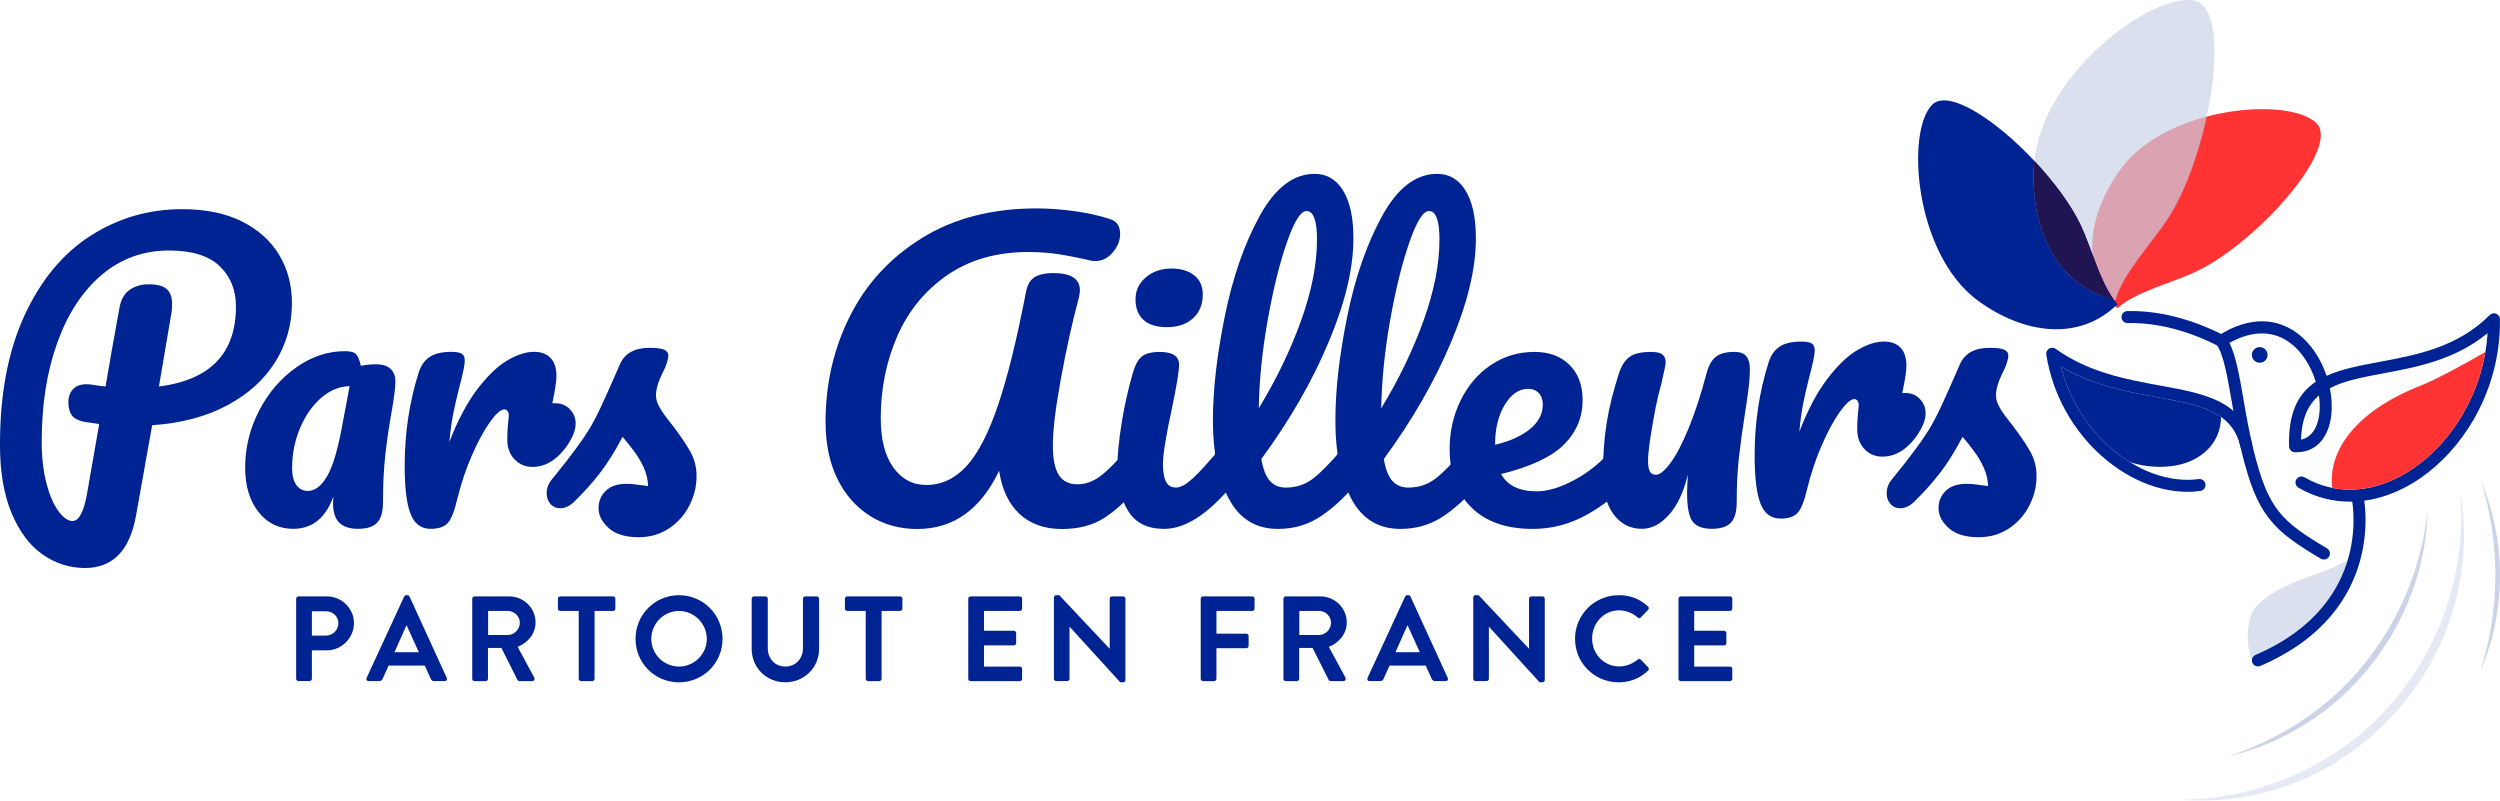 <svg xmlns="http://www.w3.org/2000/svg" viewBox="0 0 824.33 263.98"><defs><style> .cls-1, .cls-2, .cls-3, .cls-4, .cls-5, .cls-6, .cls-7, .cls-8 { stroke-width: 0px; } .cls-1, .cls-4 { mix-blend-mode: multiply; opacity: .7; } .cls-1, .cls-4, .cls-6 { fill: #ccd3e9; } .cls-9 { opacity: .5; } .cls-2, .cls-3, .cls-4 { fill-rule: evenodd; } .cls-2, .cls-8 { fill: #002393; } .cls-3, .cls-7 { fill: #f33; } .cls-10 { isolation: isolate; } .cls-5 { fill: #211452; } </style></defs><g class="cls-10"><g id="Calque_1" data-name="Calque 1"><g><g><path class="cls-4" d="m761.5,190.11c4.82-1.6,8.91-3.28,12.62-5.43-7.19,24.02-30.28,32.41-31.04,34.45-2.25-4.93-2.54-11.08-.79-16.35,1.93-5.84,13.71-10.84,19.22-12.68h0Z"></path><path class="cls-8" d="m765.26,184.22c.94.56,2.15.24,2.71-.7.55-.94.24-2.16-.7-2.71-7.57-4.48-12.46-7.79-15.98-12.29-3.52-4.51-5.82-10.4-8.22-20.08-1.39-5.61-2.38-11.32-3.29-16.56-1.34-7.78-2.51-14.54-4.66-18.81,8.31-4.65,15.07-3.67,19.99-.02,3.99,2.96,6.85,7.67,8.42,12.63l.06.19c-5.69,3.8-9.13,10.01-8.81,21.33h0c.03,1.05.87,1.9,1.93,1.92,5.87.16,9.51-3.27,11.16-8.33,1.19-3.66,1.28-8.22.35-12.79,4.71-2.48,10.8-3.61,17.44-4.85,11.22-2.1,23.85-4.46,34.57-13.29-.61,9.69-3.57,18.79-8.08,26.57-4.31,7.44-10.03,13.67-16.46,18.05-6.36,4.34-13.41,6.87-20.42,6.97-5.22.07-10.46-1.2-15.41-4.07-.94-.55-2.15-.22-2.7.72-.55.95-.22,2.16.72,2.71,5.6,3.25,11.53,4.68,17.44,4.6,7.84-.11,15.62-2.89,22.61-7.65,6.91-4.72,13.05-11.39,17.66-19.34,5.53-9.55,8.88-20.96,8.72-33.07.02-.53-.18-1.06-.58-1.47-.77-.77-2.03-.77-2.8,0-10.52,10.61-24.09,13.15-35.98,15.37-6.65,1.24-12.8,2.39-17.8,4.67-1.83-5.47-5.11-10.66-9.66-14.04-6.48-4.82-15.37-5.97-26.11.83h0s-.06.05-.1.07c-.88.64-1.08,1.87-.45,2.76,2.34,3.25,3.59,10.48,5.07,19.02.91,5.28,1.91,11.05,3.34,16.84,2.54,10.24,5.03,16.56,8.95,21.57,3.92,5.02,9.11,8.55,17.08,13.27h0Zm-.64-53.82c.48,3.34.32,6.55-.52,9.15-.91,2.78-2.67,4.83-5.37,5.42.18-7.04,2.36-11.53,5.89-14.58h0Z"></path><path class="cls-8" d="m731.51,114.13c.97.5,2.17.12,2.67-.85.5-.97.12-2.17-.85-2.67-5.22-2.68-10.63-4.78-16.09-6.16-5.24-1.33-10.54-1.99-15.78-1.88-1.09.02-1.96.92-1.94,2.02.02,1.09.92,1.96,2.01,1.94,4.86-.1,9.81.52,14.75,1.77,5.16,1.31,10.29,3.29,15.24,5.84h0Z"></path><path class="cls-2" d="m745.4,114.46c-1.42-.16-2.7.85-2.87,2.27-.16,1.42.86,2.7,2.28,2.86,1.42.16,2.7-.85,2.86-2.27.16-1.42-.85-2.7-2.27-2.86h0Z"></path><path class="cls-8" d="m779.24,163.23c-.22-1.07-1.28-1.75-2.34-1.53-1.07.23-1.75,1.28-1.53,2.35.02.1,7.98,34.87-31.64,51.89-1.01.43-1.47,1.6-1.04,2.6.44,1.01,1.6,1.47,2.61,1.04,42.65-18.32,33.98-56.25,33.95-56.36h0Z"></path><path class="cls-8" d="m738.69,147.11c.25,1.07,1.31,1.73,2.37,1.49,1.07-.24,1.73-1.31,1.49-2.37-3.29-14.17-15.51-16.4-30.37-19.11-10.94-1.99-23.41-4.27-34.35-12.09-.89-.63-2.13-.43-2.76.47-.33.47-.43,1.03-.32,1.56,2.15,13.52,9.13,25.19,18.18,33.25,9.58,8.54,21.53,13.08,32.58,11.57,1.08-.15,1.85-1.14,1.7-2.22-.15-1.08-1.14-1.84-2.23-1.7-9.88,1.35-20.67-2.81-29.42-10.61-7.41-6.6-13.33-15.8-16.01-26.47,10.56,6.24,21.87,8.3,31.93,10.14,13.46,2.45,24.51,4.47,27.21,16.1h0Z"></path><path class="cls-2" d="m732.34,137.48c-.02,9.1-7.43,15.85-18.36,16.4-3.82.19-7.77-.21-11.76-1.54-2.31-1.43-4.55-3.11-6.67-5-7.41-6.6-13.33-15.8-16.01-26.47,10.56,6.24,21.87,8.3,31.93,10.14,8.35,1.52,15.78,2.88,20.86,6.47h0Z"></path><path class="cls-3" d="m769.02,160.87c-1.48-11.6,6.97-25.05,29.31-33.79,4.65-1.82,13.14-6.43,21.18-11.01-1.24,7.36-3.83,14.26-7.36,20.35-4.31,7.44-10.03,13.67-16.46,18.05-6.36,4.34-13.41,6.87-20.42,6.97-2.08.03-4.17-.16-6.25-.57h0Z"></path></g><g><g><path class="cls-8" d="m90.81,119.27c-3.64,5.87-8.92,10.65-15.86,14.37s-15.2,5.91-24.78,6.57l-5.33,29.86c-2.07,11.48-7.68,17.22-16.85,17.22-5.04,0-9.69-1.49-13.94-4.46-4.26-2.97-7.66-7.52-10.22-13.63-2.56-6.11-3.84-13.63-3.84-22.55,0-16.77,2.7-30.99,8.11-42.68,5.41-11.69,12.68-20.44,21.81-26.27,9.13-5.82,19.18-8.73,30.17-8.73,7.76,0,14.35,1.36,19.76,4.09,5.41,2.73,9.5,6.42,12.27,11.09,2.77,4.67,4.15,9.93,4.15,15.8,0,7.02-1.82,13.46-5.45,19.33Zm-13.01-18.21c0-5.45-1.8-9.89-5.39-13.32-3.59-3.43-9.15-5.14-16.66-5.14-8.51,0-15.92,2.69-22.24,8.05-6.32,5.37-11.19,12.82-14.62,22.36-3.43,9.54-5.14,20.42-5.14,32.65,0,5.12.52,9.66,1.55,13.63,1.03,3.96,2.35,7.04,3.96,9.23,1.61,2.19,3.16,3.28,4.65,3.28,2.06,0,3.63-2.85,4.71-8.55l4.09-23.42c-3.22-.5-4.63-.7-4.21-.62-2.48-.41-4.09-1.18-4.83-2.29-.74-1.11-1.12-2.54-1.12-4.27s.52-3.26,1.55-4.34c1.03-1.07,2.46-1.61,4.27-1.61.82,0,1.44.04,1.86.12,1.98.33,3.51.54,4.58.62,1.07-6.44,2.6-15.07,4.58-25.89.5-2.81,1.63-4.81,3.41-6.01,1.77-1.2,3.86-1.8,6.26-1.8,2.73,0,4.69.52,5.89,1.55,1.2,1.03,1.8,2.66,1.8,4.89,0,1.32-.08,2.4-.25,3.22l-4.09,24.04c16.93-2.15,25.4-10.94,25.4-26.39Z"></path><path class="cls-8" d="m85.24,168.82c-2.93-3.72-4.4-8.59-4.4-14.62,0-6.61,1.53-12.86,4.58-18.77,3.05-5.9,7.12-10.65,12.2-14.25s10.47-5.39,16.17-5.39c1.82,0,3.04.35,3.65,1.05.62.7,1.13,1.96,1.55,3.78,1.57-.33,3.3-.5,5.2-.5s3.51.5,4.58,1.49c1.07.99,1.61,2.4,1.61,4.21s-.41,5.2-1.24,9.91c-.91,5.04-1.61,9.85-2.11,14.43s-.74,9.73-.74,15.42c0,3.14-.64,5.39-1.92,6.75-1.28,1.36-3.37,2.04-6.26,2.04s-4.89-.68-6.26-2.04-2.04-3.57-2.04-6.63l.12-1.98c-2.56,7.1-6.98,10.65-13.26,10.65-4.71,0-8.53-1.86-11.46-5.58Zm22.61-11.77c1.9-3.22,3.59-8.96,5.08-17.22l2.35-12.51c-3.39.08-6.53,1.38-9.42,3.9-2.89,2.52-5.2,5.84-6.94,9.97-1.73,4.13-2.6,8.51-2.6,13.13,0,2.48.47,4.36,1.42,5.64.95,1.28,2.21,1.92,3.78,1.92,2.31,0,4.42-1.61,6.32-4.83Z"></path><path class="cls-8" d="m187.89,134.94c1.28,1.28,1.92,2.87,1.92,4.77,0,1.07-.25,2.23-.74,3.47-1.32,3.06-3.18,5.62-5.58,7.68-2.4,2.07-5.04,3.1-7.93,3.1-2.31,0-4.27-.82-5.88-2.48-1.61-1.65-2.42-3.88-2.42-6.69,0-1.57.08-3.26.25-5.08.16-1.32.25-2.23.25-2.73,0-.66-.15-1.16-.43-1.49-.29-.33-.64-.5-1.05-.5-1.16,0-2.73,1.38-4.71,4.15-1.98,2.77-3.96,6.42-5.95,10.96-1.98,4.54-3.59,9.33-4.83,14.37-.91,3.96-1.94,6.61-3.1,7.93-1.16,1.32-3.06,1.98-5.7,1.98-3.14,0-5.35-1.65-6.63-4.96-1.28-3.3-1.92-8.59-1.92-15.86,0-10.74,1.53-20.94,4.58-30.6.74-2.39,1.96-4.15,3.65-5.27,1.69-1.11,4.07-1.67,7.12-1.67,1.65,0,2.81.21,3.47.62.66.41.99,1.2.99,2.35,0,1.32-.62,4.3-1.86,8.92-.83,3.3-1.49,6.19-1.98,8.67s-.91,5.53-1.24,9.17c2.73-7.1,5.78-12.88,9.17-17.35,3.39-4.46,6.69-7.64,9.91-9.54,3.22-1.9,6.15-2.85,8.8-2.85,2.39,0,4.23.68,5.51,2.04,1.28,1.36,1.92,3.37,1.92,6.01,0,1.57-.45,4.54-1.36,8.92h1.12c1.82,0,3.36.64,4.65,1.92Z"></path><path class="cls-8" d="m200.76,174.15c-2.27-1.98-3.41-4.21-3.41-6.69,0-2.15.78-4.01,2.35-5.58,1.57-1.57,3.88-2.35,6.94-2.35,1.07,0,2.33.1,3.78.31,1.44.21,2.54.35,3.28.43-.08-2.15-.56-4.17-1.42-6.07-.87-1.9-1.96-3.74-3.28-5.51-1.32-1.78-2.56-3.32-3.72-4.65-2.56,4.87-5.1,8.92-7.62,12.14-2.52,3.22-5.27,6.28-8.24,9.17-1.49,1.49-3.06,2.23-4.71,2.23-1.32,0-2.4-.47-3.22-1.42-.82-.95-1.24-2.13-1.24-3.53,0-1.65.58-3.18,1.73-4.58l1.61-1.98c4.54-5.62,7.97-10.24,10.28-13.88,1.49-2.39,2.99-5.24,4.52-8.55,1.53-3.3,3.53-7.81,6.01-13.5,1.57-3.63,4.83-5.45,9.79-5.45,2.31,0,3.92.21,4.83.62.91.41,1.36,1.07,1.36,1.98,0,.5-.17,1.28-.5,2.35-.33,1.07-.79,2.15-1.36,3.22-1.49,2.97-2.23,5.49-2.23,7.56,0,1.24.43,2.6,1.3,4.09.87,1.49,2.21,3.35,4.03,5.58,2.64,3.47,4.65,6.42,6.01,8.86,1.36,2.44,2.04,5.1,2.04,7.99,0,3.47-.81,6.75-2.42,9.85-1.61,3.1-3.86,5.6-6.75,7.5-2.89,1.9-6.19,2.85-9.91,2.85-4.3,0-7.58-.99-9.85-2.97Z"></path><path class="cls-8" d="m287.01,170.19c-4.58-2.81-8.2-6.88-10.84-12.2-2.64-5.33-3.96-11.62-3.96-18.89,0-12.55,2.68-24.18,8.05-34.88,5.37-10.7,13.3-19.28,23.79-25.77,10.49-6.48,23.08-9.73,37.79-9.73,3.8,0,7.87.29,12.2.87,4.34.58,8.28,1.45,11.83,2.6,2.31.66,3.47,2.31,3.47,4.96,0,2.15-.8,4.17-2.42,6.07-1.61,1.9-3.49,2.85-5.64,2.85-.66,0-1.16-.04-1.49-.12-4.3-.99-7.97-1.71-11.03-2.17-3.06-.45-6.28-.68-9.66-.68-10.49,0-19.41,2.54-26.76,7.62-7.35,5.08-12.84,11.79-16.48,20.13-3.64,8.34-5.45,17.35-5.45,27.01,0,7.02,1.38,12.45,4.15,16.29,2.77,3.84,6.38,5.76,10.84,5.76,5.04,0,9.46-2.06,13.26-6.19,3.8-4.13,7.27-10.82,10.41-20.07,3.14-9.25,6.24-21.81,9.29-37.66.5-2.31,1.49-3.88,2.97-4.71,1.49-.82,3.47-1.24,5.95-1.24,5.86,0,8.8,1.9,8.8,5.7,0,.66-.12,1.49-.37,2.48-2.15,8.01-4.11,16.87-5.89,26.58-1.78,9.71-2.66,17.08-2.66,22.12,0,4.46.66,7.7,1.98,9.73,1.32,2.02,3.34,3.04,6.07,3.04s5.16-.89,7.56-2.66c2.39-1.77,5.41-4.81,9.04-9.11.99-1.16,2.11-1.73,3.34-1.73,1.07,0,1.92.5,2.54,1.49s.93,2.35.93,4.09c0,3.22-.79,5.78-2.35,7.68-4.05,4.87-8.01,8.59-11.89,11.15-3.88,2.56-8.63,3.84-14.25,3.84s-10.45-1.67-14-5.02c-3.55-3.34-5.78-8.07-6.69-14.19-6.11,12.8-15.11,19.2-27.01,19.2-5.7,0-10.84-1.4-15.42-4.21Z"></path><path class="cls-8" d="m372.12,168.7c-2.44-3.8-3.66-8.84-3.66-15.12,0-3.72.47-8.49,1.42-14.31.95-5.82,2.17-11.25,3.66-16.29.74-2.64,1.73-4.46,2.97-5.45,1.24-.99,3.22-1.49,5.95-1.49,4.21,0,6.32,1.41,6.32,4.21,0,2.07-.79,6.86-2.35,14.37-1.98,9.09-2.97,15.24-2.97,18.46,0,2.48.33,4.38.99,5.7.66,1.32,1.78,1.98,3.35,1.98,1.49,0,3.34-1.03,5.57-3.1,2.23-2.06,5.2-5.33,8.92-9.79.99-1.16,2.11-1.73,3.34-1.73,1.07,0,1.92.5,2.54,1.49.62.99.93,2.35.93,4.09,0,3.3-.79,5.87-2.35,7.68-8.18,9.99-15.82,14.99-22.92,14.99-5.37,0-9.27-1.9-11.71-5.7Zm4.89-63.25c-1.73-1.61-2.6-3.86-2.6-6.75s1.13-5.31,3.41-7.25c2.27-1.94,5.1-2.91,8.49-2.91,3.05,0,5.53.74,7.43,2.23,1.9,1.49,2.85,3.59,2.85,6.32,0,3.3-1.07,5.93-3.22,7.87-2.15,1.94-5,2.91-8.55,2.91s-6.07-.81-7.8-2.42Z"></path><path class="cls-8" d="m448.57,147.64c.62.99.93,2.35.93,4.09,0,3.3-.79,5.87-2.35,7.68-3.55,4.38-7.41,7.97-11.58,10.78-4.17,2.81-8.9,4.21-14.19,4.21-7.27,0-12.66-3.3-16.17-9.91-3.51-6.61-5.27-15.16-5.27-25.65s1.3-21.56,3.9-34.44,6.44-23.95,11.52-33.2c5.08-9.25,11.13-13.88,18.15-13.88,3.96,0,7.08,1.84,9.35,5.51,2.27,3.68,3.41,8.94,3.41,15.8,0,9.83-2.72,21.23-8.18,34.19-5.45,12.97-12.84,25.81-22.18,38.53.58,3.39,1.53,5.8,2.85,7.25,1.32,1.45,3.05,2.17,5.2,2.17,3.39,0,6.36-.97,8.92-2.91,2.56-1.94,5.82-5.27,9.79-9.97.99-1.16,2.11-1.73,3.34-1.73,1.07,0,1.92.5,2.54,1.49Zm-24.22-67.77c-2.4,6.86-4.5,15.36-6.32,25.52-1.82,10.16-2.81,19.91-2.97,29.24,5.86-9.66,10.53-19.35,14-29.05,3.47-9.7,5.2-18.56,5.2-26.58,0-6.28-1.16-9.42-3.47-9.42-1.9,0-4.05,3.43-6.44,10.28Z"></path><path class="cls-8" d="m488.95,147.64c.62.99.93,2.35.93,4.09,0,3.3-.79,5.87-2.35,7.68-3.55,4.38-7.41,7.97-11.58,10.78-4.17,2.81-8.9,4.21-14.19,4.21-7.27,0-12.66-3.3-16.17-9.91-3.51-6.61-5.27-15.16-5.27-25.65s1.3-21.56,3.9-34.44,6.44-23.95,11.52-33.2c5.08-9.25,11.13-13.88,18.15-13.88,3.96,0,7.08,1.84,9.35,5.51,2.27,3.68,3.41,8.94,3.41,15.8,0,9.83-2.73,21.23-8.18,34.19-5.45,12.97-12.84,25.81-22.18,38.53.58,3.39,1.53,5.8,2.85,7.25,1.32,1.45,3.05,2.17,5.2,2.17,3.39,0,6.36-.97,8.92-2.91,2.56-1.94,5.82-5.27,9.79-9.97.99-1.16,2.11-1.73,3.34-1.73,1.07,0,1.92.5,2.54,1.49Zm-24.22-67.77c-2.4,6.86-4.5,15.36-6.32,25.52-1.82,10.16-2.81,19.91-2.97,29.24,5.86-9.66,10.53-19.35,14-29.05,3.47-9.7,5.2-18.56,5.2-26.58,0-6.28-1.16-9.42-3.47-9.42-1.9,0-4.05,3.43-6.44,10.28Z"></path><path class="cls-8" d="m537.64,147.64c.62.99.93,2.35.93,4.09,0,3.3-.79,5.87-2.35,7.68-3.06,3.72-7.37,7.15-12.95,10.28-5.57,3.14-11.54,4.71-17.9,4.71-8.67,0-15.41-2.35-20.19-7.06-4.79-4.71-7.19-11.15-7.19-19.33,0-5.7,1.2-11,3.59-15.92,2.39-4.91,5.72-8.82,9.97-11.71,4.25-2.89,9.06-4.34,14.43-4.34,4.79,0,8.63,1.42,11.52,4.27,2.89,2.85,4.34,6.71,4.34,11.58,0,5.7-2.04,10.59-6.13,14.68-4.09,4.09-11.01,7.33-20.75,9.73,2.06,3.8,5.99,5.7,11.77,5.7,3.72,0,7.95-1.3,12.7-3.9,4.75-2.6,8.86-6.01,12.33-10.22.99-1.16,2.11-1.73,3.34-1.73,1.07,0,1.92.5,2.54,1.49Zm-41.5-14.12c-2.11,3.55-3.16,7.85-3.16,12.89v.25c4.87-1.16,8.71-2.89,11.52-5.2,2.81-2.31,4.21-5,4.21-8.05,0-1.57-.43-2.83-1.3-3.78-.87-.95-2.04-1.42-3.53-1.42-3.06,0-5.64,1.78-7.74,5.33Z"></path><path class="cls-8" d="m532.07,169.63c-2.35-3.18-3.53-7.58-3.53-13.19,0-6.19.41-11.87,1.24-17.04.82-5.16,2.19-10.63,4.09-16.42.82-2.48,1.98-4.25,3.47-5.33,1.49-1.07,3.84-1.61,7.06-1.61,1.82,0,3.08.29,3.78.87.7.58,1.05,1.45,1.05,2.6,0,.66-.46,2.89-1.36,6.69-.83,3.06-1.49,5.82-1.98,8.3-1.65,8.67-2.48,14.46-2.48,17.35,0,1.73.21,2.95.62,3.65.41.7,1.07,1.05,1.98,1.05,1.24,0,2.81-1.26,4.71-3.78,1.9-2.52,3.9-6.32,6.01-11.4,2.11-5.08,4.11-11.21,6.01-18.4.66-2.48,1.67-4.25,3.04-5.33,1.36-1.07,3.41-1.61,6.13-1.61,1.82,0,3.12.48,3.9,1.42.78.95,1.18,2.38,1.18,4.27,0,2.07-.17,4.36-.5,6.88-.33,2.52-.7,5.1-1.12,7.74-.83,5.29-1.49,10.1-1.98,14.43-.5,4.34-.74,9.27-.74,14.81,0,3.14-.64,5.39-1.92,6.75-1.28,1.36-3.37,2.04-6.26,2.04-3.06,0-5.18-.81-6.38-2.42-1.2-1.61-1.8-4.73-1.8-9.35,0-.91.08-2.93.25-6.07-1.41,5.78-3.49,10.2-6.26,13.26-2.77,3.06-5.72,4.58-8.86,4.58-3.88,0-7-1.59-9.35-4.77Z"></path><path class="cls-8" d="m633.01,131.55c1.28,1.28,1.92,2.87,1.92,4.77,0,1.07-.25,2.23-.74,3.47-1.32,3.06-3.18,5.62-5.58,7.68-2.4,2.07-5.04,3.1-7.93,3.1-2.31,0-4.28-.82-5.88-2.48-1.61-1.65-2.42-3.88-2.42-6.69,0-1.57.08-3.26.25-5.08.16-1.32.25-2.23.25-2.73,0-.66-.15-1.16-.43-1.49-.29-.33-.64-.5-1.05-.5-1.16,0-2.72,1.38-4.71,4.15-1.98,2.77-3.96,6.42-5.95,10.96-1.98,4.54-3.59,9.33-4.83,14.37-.91,3.96-1.94,6.61-3.1,7.93-1.16,1.32-3.06,1.98-5.7,1.98-3.14,0-5.35-1.65-6.63-4.96-1.28-3.3-1.92-8.59-1.92-15.86,0-10.74,1.53-20.94,4.58-30.6.74-2.39,1.96-4.15,3.66-5.27,1.69-1.11,4.07-1.67,7.12-1.67,1.65,0,2.81.21,3.47.62.66.41.99,1.2.99,2.35,0,1.32-.62,4.3-1.86,8.92-.83,3.3-1.49,6.19-1.98,8.67-.5,2.48-.91,5.53-1.24,9.17,2.73-7.1,5.78-12.88,9.17-17.35,3.39-4.46,6.69-7.64,9.91-9.54,3.22-1.9,6.15-2.85,8.8-2.85,2.39,0,4.23.68,5.51,2.04,1.28,1.36,1.92,3.37,1.92,6.01,0,1.57-.45,4.54-1.36,8.92h1.12c1.81,0,3.36.64,4.65,1.92Z"></path><path class="cls-8" d="m642.6,174.15c-2.27-1.98-3.41-4.21-3.41-6.69,0-2.15.79-4.01,2.35-5.58,1.57-1.57,3.88-2.35,6.94-2.35,1.07,0,2.33.1,3.78.31,1.44.21,2.54.35,3.28.43-.08-2.15-.56-4.17-1.42-6.07-.87-1.9-1.96-3.74-3.28-5.51-1.32-1.78-2.56-3.32-3.72-4.65-2.56,4.87-5.1,8.92-7.62,12.14-2.52,3.22-5.27,6.28-8.24,9.17-1.49,1.49-3.06,2.23-4.71,2.23-1.32,0-2.4-.47-3.22-1.42-.83-.95-1.24-2.13-1.24-3.53,0-1.65.58-3.18,1.73-4.58l1.61-1.98c4.54-5.62,7.97-10.24,10.28-13.88,1.49-2.39,2.99-5.24,4.52-8.55,1.53-3.3,3.53-7.81,6.01-13.5,1.57-3.63,4.83-5.45,9.79-5.45,2.31,0,3.92.21,4.83.62.91.41,1.36,1.07,1.36,1.98,0,.5-.17,1.28-.5,2.35-.33,1.07-.79,2.15-1.36,3.22-1.49,2.97-2.23,5.49-2.23,7.56,0,1.24.43,2.6,1.3,4.09.87,1.49,2.21,3.35,4.03,5.58,2.64,3.47,4.65,6.42,6.01,8.86,1.36,2.44,2.04,5.1,2.04,7.99,0,3.47-.81,6.75-2.42,9.85s-3.86,5.6-6.75,7.5c-2.89,1.9-6.19,2.85-9.91,2.85-4.3,0-7.58-.99-9.85-2.97Z"></path></g><g><path class="cls-8" d="m97.66,197.41c0-.4.32-.76.76-.76h9.37c4.91,0,8.93,3.99,8.93,8.81s-4.03,8.97-8.89,8.97h-4.99v9.37c0,.4-.36.76-.76.76h-3.67c-.44,0-.76-.36-.76-.76v-26.4Zm9.81,12.17c2.23,0,4.11-1.79,4.11-4.15,0-2.19-1.88-3.87-4.11-3.87h-4.63v8.02h4.63Z"></path><path class="cls-8" d="m120.87,223.54l12.4-26.84c.12-.24.32-.44.68-.44h.4c.4,0,.56.2.68.44l12.29,26.84c.24.52-.08,1.04-.68,1.04h-3.47c-.6,0-.88-.24-1.16-.8l-1.95-4.31h-11.93l-1.95,4.31c-.16.4-.52.8-1.16.8h-3.47c-.6,0-.92-.52-.68-1.04Zm17.23-8.5l-3.99-8.78h-.12l-3.91,8.78h8.02Z"></path><path class="cls-8" d="m155.72,197.41c0-.4.32-.76.76-.76h11.41c4.79,0,8.7,3.83,8.7,8.58,0,3.67-2.43,6.66-5.9,8.06l5.46,10.13c.28.52,0,1.16-.68,1.16h-4.19c-.36,0-.56-.2-.64-.36l-5.31-10.57h-4.43v10.17c0,.4-.36.76-.76.76h-3.67c-.44,0-.76-.36-.76-.76v-26.4Zm11.73,11.97c2.11,0,3.95-1.83,3.95-4.07,0-2.11-1.83-3.87-3.95-3.87h-6.5v7.94h6.5Z"></path><path class="cls-8" d="m190.82,201.44h-6.1c-.44,0-.76-.36-.76-.76v-3.27c0-.4.32-.76.76-.76h17.43c.44,0,.76.36.76.76v3.27c0,.4-.32.76-.76.76h-6.1v22.38c0,.4-.36.76-.76.76h-3.71c-.4,0-.76-.36-.76-.76v-22.38Z"></path><path class="cls-8" d="m223.88,196.26c7.98,0,14.36,6.42,14.36,14.4s-6.38,14.32-14.36,14.32-14.32-6.34-14.32-14.32,6.34-14.4,14.32-14.4Zm0,23.53c5.03,0,9.17-4.11,9.17-9.13s-4.15-9.21-9.17-9.21-9.13,4.19-9.13,9.21,4.11,9.13,9.13,9.13Z"></path><path class="cls-8" d="m247.85,197.41c0-.4.36-.76.76-.76h3.79c.44,0,.76.36.76.76v16.31c0,3.39,2.31,6.06,5.78,6.06s5.82-2.67,5.82-6.02v-16.35c0-.4.32-.76.76-.76h3.79c.4,0,.76.36.76.76v16.59c0,6.06-4.83,10.97-11.13,10.97s-11.09-4.91-11.09-10.97v-16.59Z"></path><path class="cls-8" d="m285.46,201.44h-6.1c-.44,0-.76-.36-.76-.76v-3.27c0-.4.32-.76.76-.76h17.43c.44,0,.76.36.76.76v3.27c0,.4-.32.76-.76.76h-6.1v22.38c0,.4-.36.76-.76.76h-3.71c-.4,0-.76-.36-.76-.76v-22.38Z"></path><path class="cls-8" d="m319.27,197.41c0-.4.32-.76.76-.76h16.23c.44,0,.76.36.76.76v3.27c0,.4-.32.76-.76.76h-11.81v6.54h9.85c.4,0,.76.36.76.76v3.31c0,.44-.36.76-.76.76h-9.85v6.98h11.81c.44,0,.76.36.76.76v3.27c0,.4-.32.76-.76.76h-16.23c-.44,0-.76-.36-.76-.76v-26.4Z"></path><path class="cls-8" d="m347.51,196.97c0-.4.36-.72.76-.72h1l16.59,17.63h.04v-16.47c0-.4.32-.76.76-.76h3.67c.4,0,.76.36.76.76v26.84c0,.4-.36.72-.76.72h-.96l-16.67-18.31h-.04v17.15c0,.4-.32.76-.76.76h-3.63c-.4,0-.76-.36-.76-.76v-26.84Z"></path><path class="cls-8" d="m395.92,197.41c0-.4.32-.76.76-.76h16.23c.44,0,.76.36.76.76v3.27c0,.4-.32.76-.76.76h-11.81v7.5h9.85c.4,0,.76.36.76.76v3.27c0,.4-.36.76-.76.76h-9.85v10.09c0,.4-.36.76-.76.76h-3.67c-.44,0-.76-.36-.76-.76v-26.4Z"></path><path class="cls-8" d="m423.2,197.41c0-.4.32-.76.76-.76h11.41c4.79,0,8.7,3.83,8.7,8.58,0,3.67-2.43,6.66-5.9,8.06l5.46,10.13c.28.52,0,1.16-.68,1.16h-4.19c-.36,0-.56-.2-.64-.36l-5.31-10.57h-4.43v10.17c0,.4-.36.76-.76.76h-3.67c-.44,0-.76-.36-.76-.76v-26.4Zm11.73,11.97c2.11,0,3.95-1.83,3.95-4.07,0-2.11-1.83-3.87-3.95-3.87h-6.5v7.94h6.5Z"></path><path class="cls-8" d="m450.92,223.54l12.4-26.84c.12-.24.32-.44.68-.44h.4c.4,0,.56.2.68.44l12.29,26.84c.24.52-.08,1.04-.68,1.04h-3.47c-.6,0-.88-.24-1.16-.8l-1.95-4.31h-11.93l-1.95,4.31c-.16.4-.52.8-1.16.8h-3.47c-.6,0-.92-.52-.68-1.04Zm17.23-8.5l-3.99-8.78h-.12l-3.91,8.78h8.02Z"></path><path class="cls-8" d="m485.78,196.97c0-.4.36-.72.76-.72h1l16.59,17.63h.04v-16.47c0-.4.32-.76.76-.76h3.67c.4,0,.76.36.76.76v26.84c0,.4-.36.72-.76.72h-.96l-16.67-18.31h-.04v17.15c0,.4-.32.76-.76.76h-3.63c-.4,0-.76-.36-.76-.76v-26.84Z"></path><path class="cls-8" d="m533.75,196.26c4.03,0,6.94,1.28,9.65,3.71.36.32.36.8.04,1.12l-2.43,2.51c-.28.32-.68.32-1,0-1.68-1.48-3.91-2.35-6.14-2.35-5.11,0-8.9,4.27-8.9,9.29s3.83,9.21,8.93,9.21c2.39,0,4.43-.92,6.1-2.27.32-.28.76-.24,1,0l2.47,2.55c.32.28.24.8-.04,1.08-2.71,2.63-6.14,3.87-9.69,3.87-7.98,0-14.4-6.34-14.4-14.32s6.42-14.4,14.4-14.4Z"></path><path class="cls-8" d="m553.45,197.41c0-.4.32-.76.76-.76h16.23c.44,0,.76.36.76.76v3.27c0,.4-.32.76-.76.76h-11.81v6.54h9.85c.4,0,.76.36.76.76v3.31c0,.44-.36.76-.76.76h-9.85v6.98h11.81c.44,0,.76.36.76.76v3.27c0,.4-.32.76-.76.76h-16.23c-.44,0-.76-.36-.76-.76v-26.4Z"></path></g></g><g><path class="cls-7" d="m724.21,89.52c-8.02,3.82-19.77,6.54-26.11,12.14-12.46-12.8-9.73-30.98,1.15-45.9,15.18-20.82,55.46-23.9,64.48-15.22,8.3,7.99-19.31,39.36-39.53,48.98Z"></path><g><path class="cls-8" d="m670.71,54.06c.02-.33.07-.66.1-.99-12.75-13.56-28.47-23.99-33.8-18.45-8.69,9.03-5.61,49.35,15.23,64.55,14.94,10.89,33.14,13.63,45.95,1.15-.42-.47-.81-.98-1.2-1.51-19.42-4.95-27.69-23.96-26.29-44.76Z"></path><path class="cls-1" d="m723.54.21c-13.81-2.84-50.02,23.96-52.73,52.87,6.38,6.79,12.03,14.36,15.24,21.12,3.54,7.43,6.14,18.06,10.95,24.63.17.04.33.09.5.13,2.7-9.25,12.36-19.01,17.76-27.56,13.62-21.55,21.13-68.55,8.28-71.19Z"></path><path class="cls-8" d="m686.05,74.19c-3.21-6.75-8.86-14.33-15.24-21.12-.03.33-.08.66-.1.99-1.4,20.8,6.88,39.81,26.29,44.76-4.82-6.57-7.42-17.2-10.95-24.63Z"></path><path class="cls-5" d="m686.05,74.19c-3.21-6.75-8.86-14.33-15.24-21.12-.03.33-.08.66-.1.99-1.4,20.8,6.88,39.81,26.29,44.76-4.82-6.57-7.42-17.2-10.95-24.63Z"></path></g></g><g class="cls-9"><path class="cls-6" d="m811.2,162.16c8.42,47.26-25.38,93.66-72.71,100.83-6.49.93-13.05,1.28-19.54.75,16.27-.23,32.15-4.5,46.15-12.51,31.34-17.81,49.27-53.22,46.1-89.08h0Z"></path></g><path class="cls-6" d="m800.46,168.26c-.53,28.28-16.34,55.68-40.41,70.54-7.96,5.01-16.75,8.67-25.85,10.75,8.89-2.83,17.31-6.92,25-12.06,23.3-15.41,38.44-41.5,41.25-69.23h0Z"></path><path class="cls-6" d="m818.11,158.73c8.35,19.62,8.3,43-.25,62.54,6.51-20.33,6.57-42.16.25-62.54h0Z"></path></g></g></g></svg>
